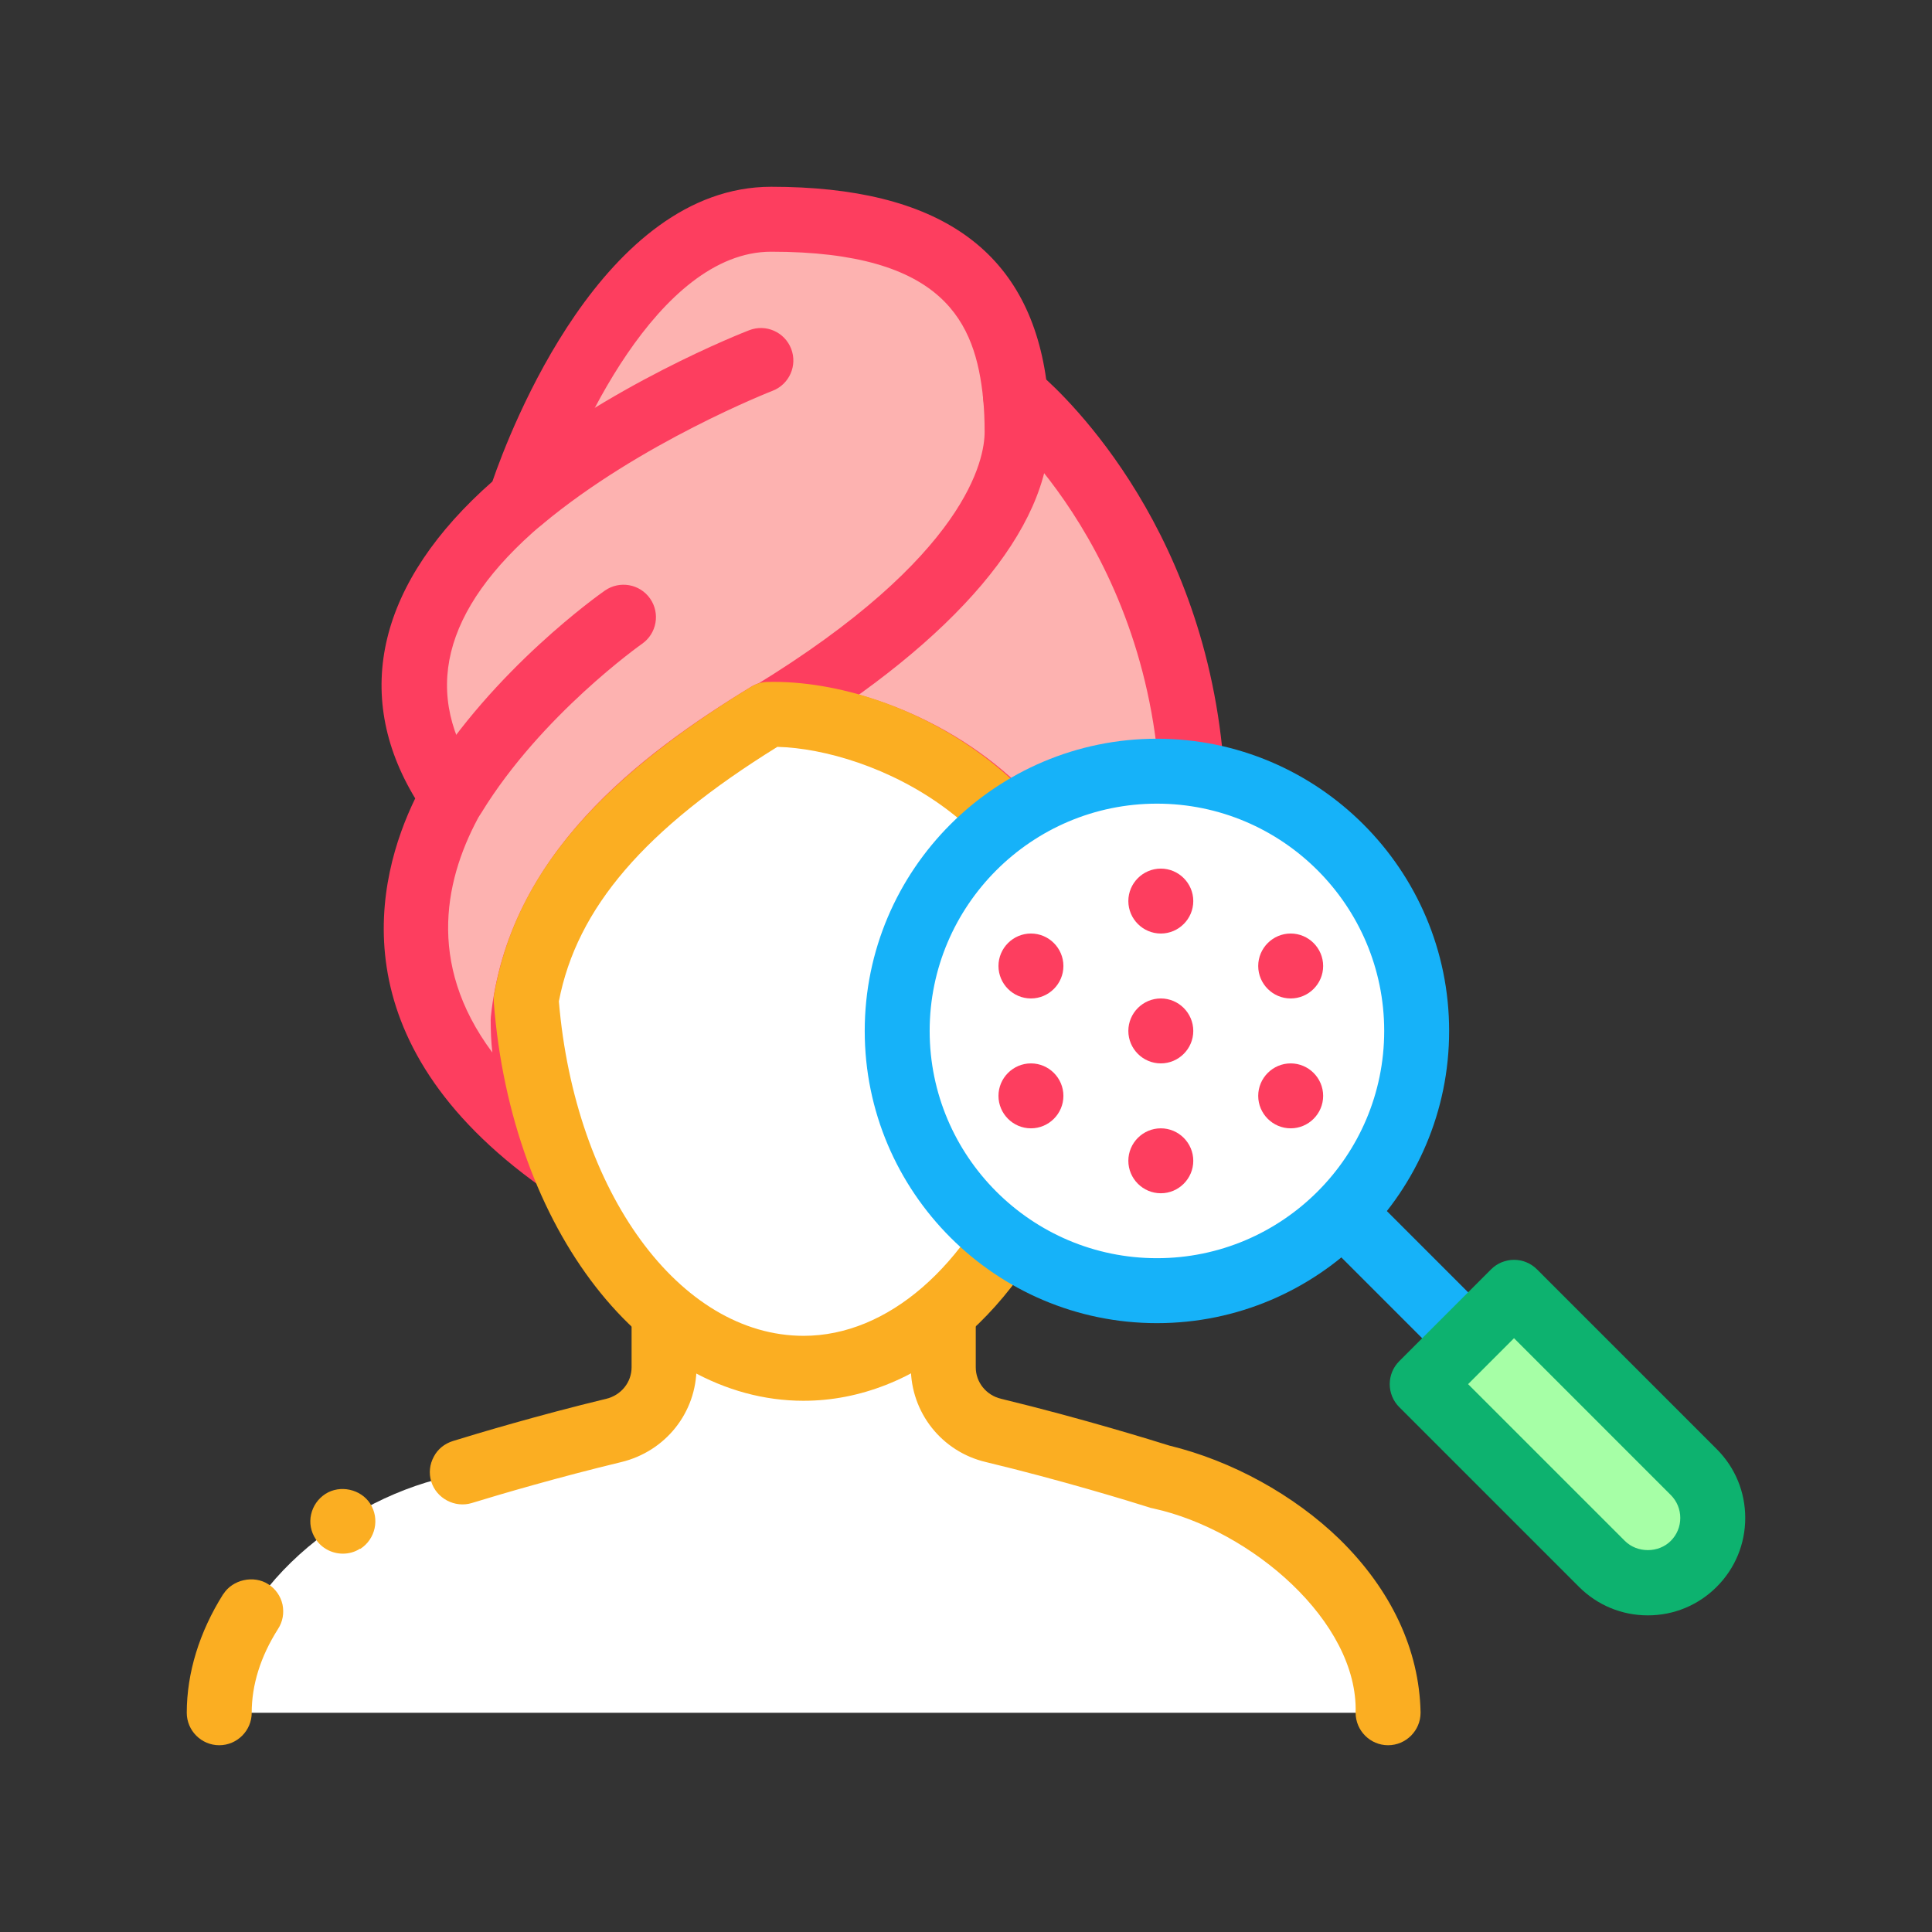 <?xml version="1.0" encoding="UTF-8"?>
<svg xmlns="http://www.w3.org/2000/svg" id="Layer_2" viewBox="0 0 100 100">
  <rect x="0" y="0" width="100" height="100" fill="#333333" stroke="none"/>
  <g id="Icon_6">
    <g>
      <path d="m71.847 88.653c0-5.811-6.002-10.887-11.763-12.202 0 0-4.036-1.3-8.657-2.407-1.518-.364-2.596-1.711-2.596-3.272v-4.248h-14.467v4.248c0 1.561-1.078 2.908-2.597 3.272-4.619 1.108-8.656 2.407-8.656 2.407-5.762 1.315-11.764 6.391-11.764 12.202z" fill="#fff"></path>
      <path d="m71.847 90.333c-.925 0-1.68-.756-1.68-1.68.134-4.722-5.412-9.462-10.453-10.571l-.151-.033s-.017 0-.051-.017c-1.008-.319-4.555-1.411-8.47-2.353-2.302-.537-3.898-2.571-3.898-4.907v-2.572h-11.093v2.571c0 2.336-1.596 4.353-3.899 4.907-3.277.79-6.252 1.664-7.73 2.118-.874.268-1.832-.235-2.101-1.109-.134-.437-.084-.891.135-1.294.202-.387.555-.672.991-.807 1.194-.37 4.387-1.327 7.933-2.185.773-.185 1.311-.857 1.311-1.63v-4.252c0-.437.168-.873.487-1.176.302-.319.739-.504 1.193-.504h14.47c.437 0 .857.185 1.176.487.319.32.488.756.488 1.193v4.252c0 .773.537 1.445 1.31 1.63 4.235 1.025 8 2.201 8.705 2.421 3.244.789 6.453 2.554 8.823 4.856 2.672 2.622 4.118 5.715 4.185 8.941v.034c0 .924-.757 1.68-1.681 1.68zm-60.499 0c-.925 0-1.681-.756-1.681-1.68 0-2.067.655-4.185 1.882-6.135 0 0 0 0 .017-.016.47-.739 1.563-.991 2.319-.504.37.235.639.605.739 1.058.085.437.017.874-.235 1.261-.907 1.429-1.361 2.89-1.361 4.336 0 .924-.756 1.68-1.68 1.68zm6.403-9.916c-.572 0-1.109-.285-1.412-.756-.252-.386-.336-.84-.236-1.278.101-.436.354-.806.74-1.058.756-.487 1.831-.252 2.319.504.504.789.269 1.832-.504 2.335-.016 0-.016 0-.034 0-.252.169-.571.253-.873.253z" fill="#fbae22"></path>
    </g>
    <g>
      <path d="m55.983 52.797c.347-11.134-10.384-15.954-16.221-15.82-6.878 4.19-11.966 8.996-12.684 15.82 0 1.822.207 3.314 1.927 7.287-8.946-6.359-8.56-13.548-5.568-18.852-4.244-6.032-1.123-11.412 3.497-15.342 0 0 4.58-14.542 12.982-14.542 10.084 0 12.192 4.619 12.645 9.136 0 0 9.447 7.598 9.197 22.426-.188 11.189-7.703 17.174-7.703 17.174 1.711-3.957 1.928-5.466 1.928-7.287z" fill="#fdb2b0"></path>
      <path d="m29.006 61.764c-.34 0-.681-.103-.973-.311-10.67-7.583-8.527-16.048-6.542-20.128-3.293-5.439-1.895-11.217 3.996-16.405.913-2.649 5.72-15.253 14.43-15.253 8.631 0 13.295 3.266 14.236 9.977 2.108 1.938 9.515 9.728 9.287 23.294-.2 11.846-8.004 18.196-8.336 18.461-.605.48-1.456.49-2.069.02-.612-.469-.827-1.294-.521-2.001 1.664-3.85 1.789-5.121 1.789-6.62 0-.017 0-.035.001-.052.116-3.71-1.11-6.887-3.645-9.442-3.104-3.13-7.469-4.572-10.421-4.645-7.339 4.549-10.89 8.953-11.478 14.229.005 1.465.157 2.763 1.789 6.529.3.692.102 1.499-.484 1.973-.31.248-.684.374-1.059.374zm10.911-48.736c-5.882 0-10.208 9.648-11.379 13.365-.095.302-.272.57-.514.776-5.158 4.387-6.239 8.793-3.212 13.096.374.53.408 1.228.09 1.792-1.84 3.264-2.896 7.759.582 12.42-.064-.564-.086-1.108-.086-1.68 0-.059.003-.117.009-.176.884-8.398 7.669-13.54 13.482-17.08.252-.153.54-.238.835-.244 3.752-.098 9.34 1.623 13.321 5.637 3.11 3.137 4.706 7.17 4.624 11.676 1.282-2.52 2.344-5.782 2.41-9.728.233-13.847-8.481-21.018-8.57-21.089-.35-.283-.574-.694-.619-1.142-.398-3.959-2.003-7.623-10.973-7.623z" fill="#fd3e5f"></path>
    </g>
    <g>
      <g>
        <path d="m39.868 38.655c-.567 0-1.12-.286-1.437-.806-.482-.793-.231-1.828.561-2.31 11.108-6.767 11.972-11.801 11.972-13.184 0-.603-.023-1.178-.079-1.722-.095-.923.577-1.748 1.5-1.843.927-.115 1.748.577 1.843 1.5.067.653.097 1.343.097 2.065 0 5.017-4.825 10.718-13.583 16.054-.275.168-.577.246-.874.246z" fill="#fd3e5f"></path>
      </g>
      <g>
        <path d="m26.989 27.536c-.481 0-.958-.205-1.29-.602-.596-.712-.5-1.772.211-2.368 5.502-4.601 12.57-7.359 12.868-7.473.867-.338 1.838.096 2.173.961.334.865-.096 1.838-.961 2.173-.068.026-6.858 2.682-11.924 6.917-.313.264-.697.392-1.077.392z" fill="#fd3e5f"></path>
      </g>
      <g>
        <path d="m23.492 42.853c-.299 0-.603-.08-.877-.248-.791-.486-1.038-1.521-.554-2.312 3.469-5.656 9.014-9.563 9.249-9.726.761-.528 1.807-.345 2.339.415.532.761.345 1.808-.414 2.34-.052.036-5.214 3.684-8.308 8.729-.318.517-.87.802-1.435.802z" fill="#fd3e5f"></path>
      </g>
    </g>
    <g>
      <path d="m54.056 60.083c.14-.326 1.688-5.637 1.897-8.267-.302-10.424-10.532-14.969-16.191-14.84-6.518 3.97-11.421 8.496-12.528 14.765.829 10.743 6.943 19.082 14.364 19.082 5.351 0 10.015-4.345 12.518-10.789-.029.023-.06.049-.06.049z" fill="#fff"></path>
      <path d="m41.597 72.504c-8.236 0-15.132-8.87-16.039-20.632-.01-.141-.004-.283.02-.422 1.069-6.047 5.174-10.953 13.31-15.909.252-.153.54-.238.835-.244 7.154-.173 17.595 5.608 17.909 16.471.002.06 0 .122-.004.181-.186 2.341-1.346 6.655-1.84 8.241-.014.152-.05.304-.107.451-2.841 7.318-8.237 11.863-14.084 11.863zm-12.67-20.676c.832 9.886 6.255 17.314 12.67 17.314 4.336 0 8.451-3.572 10.805-9.351.019-.111.049-.222.093-.332.234-.66 1.566-5.377 1.775-7.688-.323-9.098-9.177-12.989-14.034-13.114-6.874 4.26-10.379 8.343-11.309 13.171z" fill="#fbae22"></path>
    </g>
    <g>
      <g>
        <g>
          <g>
            <path d="m75.988 70.947c-.43 0-.86-.164-1.188-.492l-7.503-7.503c-.657-.657-.657-1.72 0-2.377s1.72-.657 2.377 0l7.503 7.503c.656.656.656 1.72 0 2.377-.328.328-.758.492-1.189.492z" fill="#16b2f9"></path>
          </g>
          <g>
            <path d="m78.366 66.89-4.753 4.754 9.303 9.303c1.312 1.312 3.44 1.312 4.753 0 1.312-1.313 1.312-3.441 0-4.754z" fill="#a6ffa6"></path>
            <path d="m85.292 83.611c-1.347 0-2.613-.524-3.566-1.477l-9.302-9.302c-.315-.315-.492-.743-.492-1.189s.177-.873.492-1.188l4.754-4.754c.315-.315.743-.492 1.188-.492.446 0 .873.177 1.188.492l9.302 9.303c.953.952 1.477 2.218 1.477 3.565 0 1.346-.524 2.612-1.477 3.565-.952.953-2.218 1.477-3.564 1.477zm-9.304-11.968 8.115 8.114c.635.635 1.742.635 2.375 0 .318-.317.493-.739.493-1.188s-.175-.871-.492-1.188l-8.114-8.116z" fill="#0db26f"></path>
          </g>
          <g>
            <path d="m73.327 53.361c0 7.425-6.019 13.444-13.444 13.444s-13.444-6.019-13.444-13.444c0-7.426 6.019-13.445 13.444-13.445s13.444 6.02 13.444 13.445z" fill="#fff"></path>
            <path d="m59.883 68.486c-8.34 0-15.125-6.785-15.125-15.125s6.785-15.125 15.125-15.125c8.339 0 15.124 6.785 15.124 15.125.001 8.339-6.785 15.125-15.124 15.125zm0-26.889c-6.487 0-11.764 5.277-11.764 11.764s5.277 11.763 11.764 11.763 11.763-5.277 11.763-11.763-5.276-11.764-11.763-11.764z" fill="#16b2f9"></path>
          </g>
        </g>
      </g>
    </g>
    <g>
      <path d="m58.403 60.083c0-.925.756-1.681 1.681-1.681.924 0 1.68.756 1.68 1.681 0 .924-.756 1.68-1.68 1.68-.926.001-1.681-.756-1.681-1.68zm0-6.722c0-.925.756-1.681 1.681-1.681.924 0 1.68.756 1.68 1.681 0 .924-.756 1.68-1.68 1.68-.926.001-1.681-.756-1.681-1.68zm0-6.722c0-.925.756-1.68 1.681-1.68.924 0 1.68.756 1.68 1.68 0 .924-.756 1.681-1.68 1.681-.926-.001-1.681-.757-1.681-1.681z" fill="#fd3e5f"></path>
    </g>
    <g>
      <path d="m51.681 56.722c0-.925.756-1.681 1.681-1.681.924 0 1.68.756 1.68 1.681 0 .924-.756 1.68-1.68 1.68-.926.001-1.681-.756-1.681-1.68zm0-6.722c0-.925.756-1.681 1.681-1.681.924 0 1.68.756 1.68 1.681 0 .923-.756 1.68-1.68 1.68-.926.001-1.681-.756-1.681-1.68z" fill="#fd3e5f"></path>
    </g>
    <g>
      <path d="m65.125 56.722c0-.925.756-1.681 1.681-1.681.924 0 1.68.756 1.68 1.681 0 .924-.756 1.68-1.68 1.68-.925.001-1.681-.756-1.681-1.68zm0-6.722c0-.925.756-1.681 1.681-1.681.924 0 1.68.756 1.68 1.681 0 .923-.756 1.68-1.68 1.68-.925.001-1.681-.756-1.681-1.68z" fill="#fd3e5f"></path>
    </g>
  </g>
</svg>
